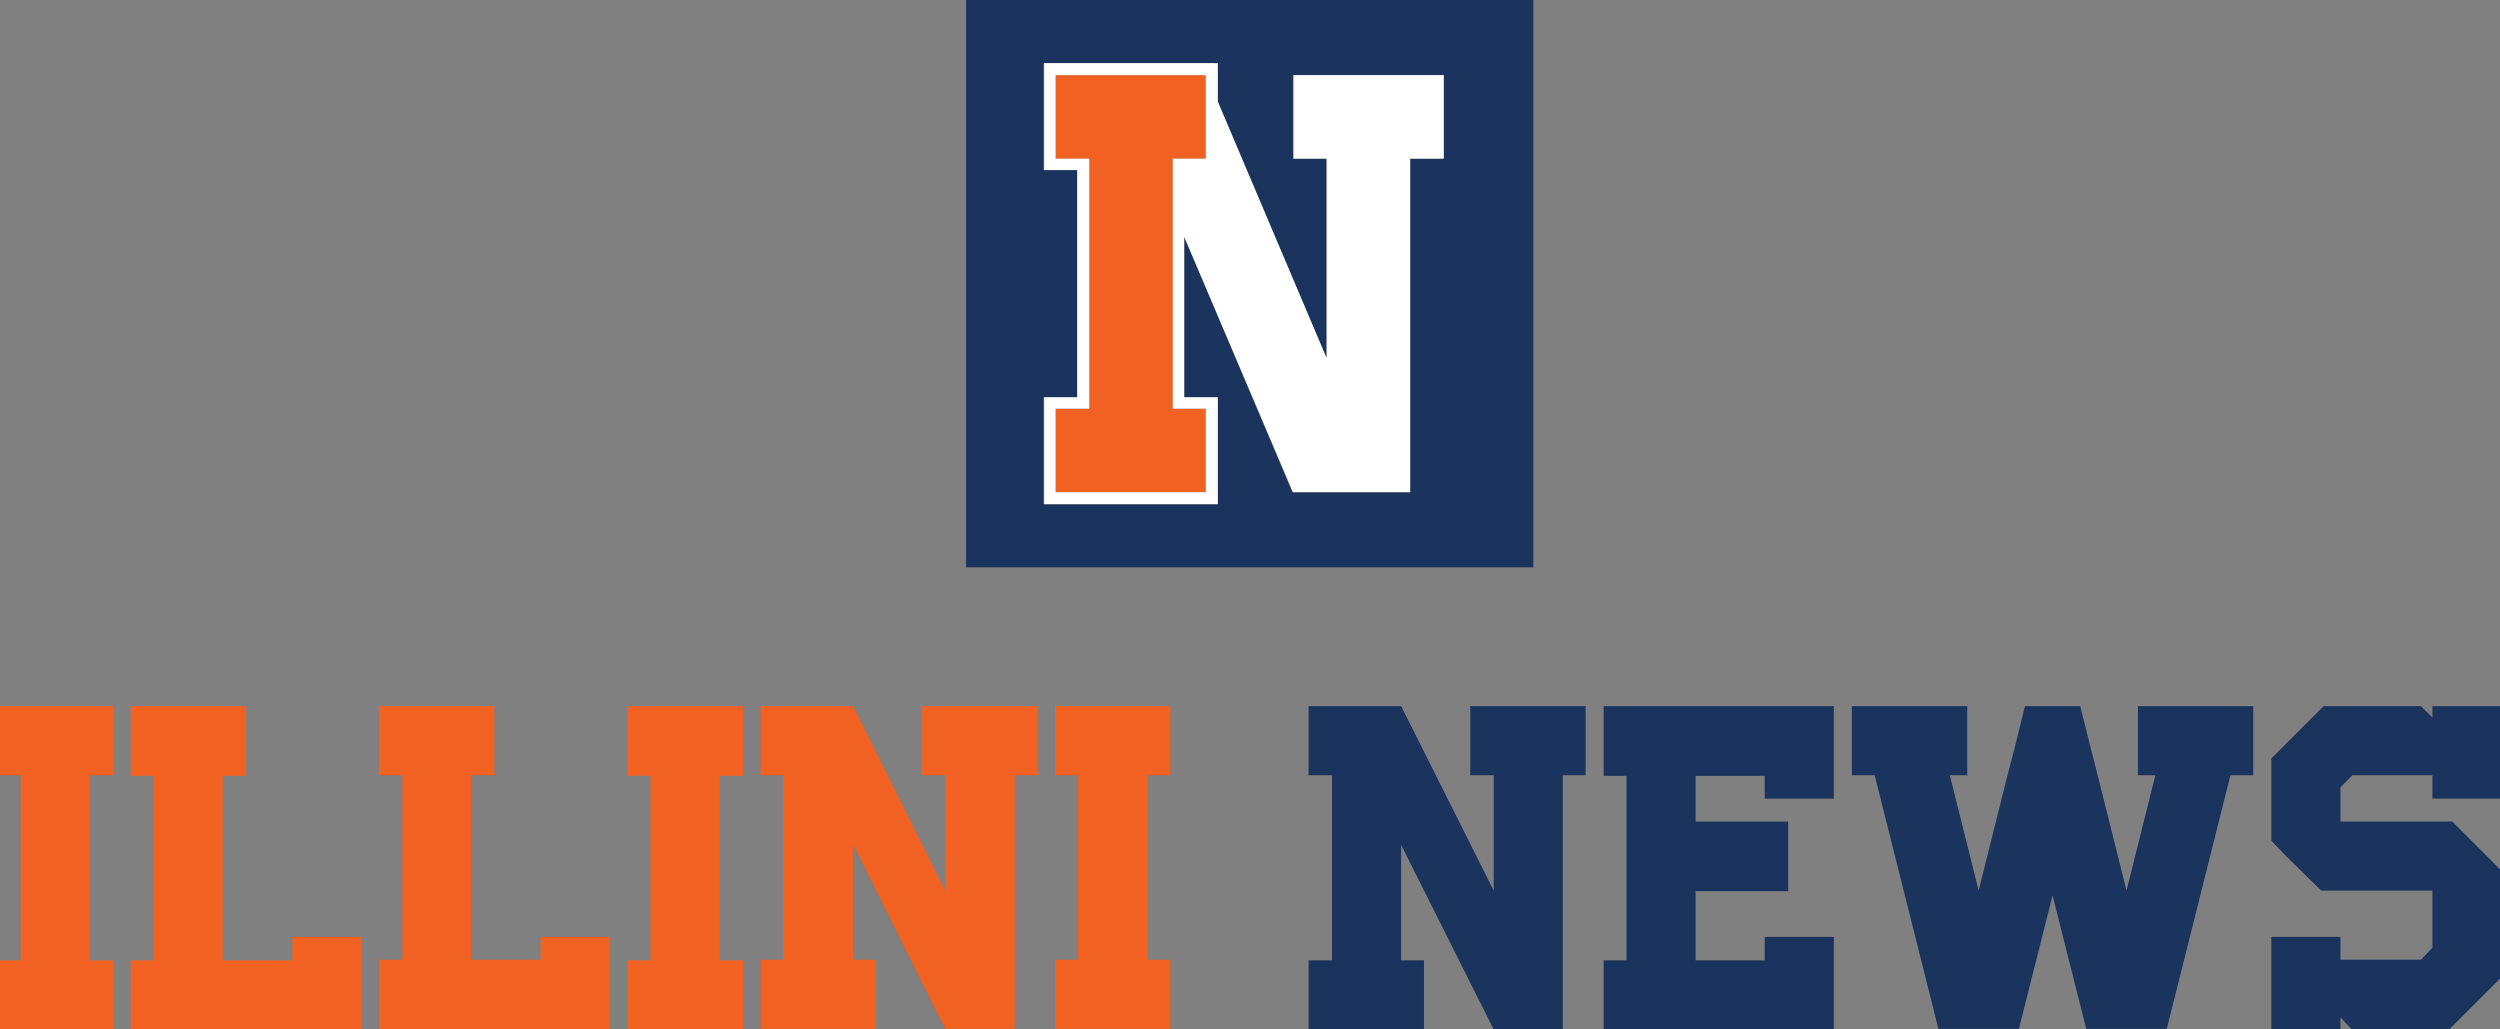 <?xml version="1.0" encoding="UTF-8" standalone="no"?> <svg xmlns:inkscape="http://www.inkscape.org/namespaces/inkscape" xmlns:sodipodi="http://sodipodi.sourceforge.net/DTD/sodipodi-0.dtd" xmlns="http://www.w3.org/2000/svg" xmlns:svg="http://www.w3.org/2000/svg" xmlns:rdf="http://www.w3.org/1999/02/22-rdf-syntax-ns#" xmlns:cc="http://creativecommons.org/ns#" xmlns:dc="http://purl.org/dc/elements/1.1/" version="1.2" viewBox="0 0 416 171.3" width="416" height="171.3" id="svg111" sodipodi:docname="illini news logo.svg" inkscape:version="1.2.2 (732a01da63, 2022-12-09)"><rect x="0" y="0" width="416" height="171.3" fill="#808080" stroke="none"/><defs id="defs115"></defs><title id="title2">ILLINI NEWS_LOGO_FA-ai</title><style id="style4"> .s0 { fill: #ffffff } .s1 { fill: #000000 } .s2 { fill: #f06122 } .s3 { fill: #1a345e } .s4 { fill: #1d1d1b } </style><g id="COMBINATION LOGO IN FULL COLOR"><g id="g108"><g id="g557" transform="translate(-13.817,1056.1)"><g id="g100-4" transform="translate(-203.333,-1373.9)"><path id="path94-1" fill-rule="evenodd" class="s3" d="m 472.3,317.8 v 94.4 h -94.4 v -94.4 z m -15,26.4 v -13.9 h -25 v 13.9 h 5.6 v 33.2 l -18.2,-42.7 v -5 -0.1 l -0.6,-1.3 h -28.3 v 17.8 h 5.6 v 37.8 h -5.6 v 17.8 h 28.9 v -17.8 h -5.5 v -26.7 l 18,42.5 h 0.1 19.5 v -55.5 z" style="fill:#1a345e"></path><path id="path96-9" class="s2" d="m 417.8,330.3 v 0.1 13.8 h -5.5 v 8.4 33.2 h 5.5 v 13.9 h -5.5 -13.9 -5.6 v -13.9 h 5.6 v -41.6 h -5.6 v -13.9 h 5.6 13.9 z" style="fill:#f06122"></path><path id="path98-4" fill-rule="evenodd" class="s0" d="m 457.4,330.3 v 13.9 h -5.6 v 55.5 h -19.4 -0.1 l -18.1,-42.5 v 26.7 h 5.6 v 17.8 h -28.9 v -17.8 h 5.5 v -37.8 h -5.5 v -17.8 h 28.9 v 6.4 l 18.1,42.7 v -33.2 h -5.5 v -13.9 z m -39.6,0 h -25 v 13.9 h 5.6 v 41.6 h -5.6 v 13.9 h 25 v -13.9 h -5.5 v -41.6 h 5.5 z" style="fill:#ffffff"></path></g><path id="path102-3" fill-rule="evenodd" class="s2" d="m 13.467,-938.6 h 19.2 v 11.5 h -3.9 v 30.8 h 3.9 v 11.5 h -19.2 v -11.5 h 3.8 v -30.8 h -3.8 z m 49,38.4 h 11.5 v 15.4 h -38.4 v -11.5 h 3.8 V -927 h -3.8 v -11.6 h 19.2 v 11.6 h -3.9 v 30.7 h 11.6 z m 41.3,0 h 11.5 v 15.4 h -38.4 v -11.6 h 3.9 v -30.7 h -3.9 v -11.5 h 19.2 v 11.5 h -3.8 v 30.7 h 11.5 z m 14.5,-38.4 h 19.2 v 11.6 h -3.9 v 30.7 h 3.9 v 11.5 h -19.2 v -11.5 h 3.8 V -927 h -3.8 z m 49,0 h 19.2 v 11.5 h -3.8 v 42.2 h -11.6 l -15.3,-30.7 v 19.2 h 3.8 v 11.5 h -19.2 v -11.5 h 3.8 v -30.7 h -3.8 v -11.5 h 15.4 l 15.3,30.7 v -19.2 h -3.8 z m 22.1,0 h 19.2 v 11.5 h -3.8 v 30.7 h 3.8 v 11.5 h -19.2 v -11.5 h 3.8 v -30.7 h -3.8 z" style="fill:#f06122"></path><path id="path104-7" fill-rule="evenodd" class="s3" d="m 258.467,-938.6 h 19.2 v 11.5 h -3.8 v 42.3 h -11.5 l -15.4,-30.7 v 19.2 h 3.8 v 11.5 h -19.2 v -11.5 h 3.9 v -30.8 h -3.9 v -11.5 h 15.4 l 15.4,30.7 v -19.2 h -3.9 z m 22.2,0 h 38.3 v 15.4 h -11.5 v -3.8 h -11.5 v 7.6 h 15.4 v 11.6 h -15.4 v 11.5 h 11.5 v -3.9 h 11.5 v 15.4 h -38.3 v -11.5 h 3.8 V -927 h -3.8 z m 88.9,0 h 19.2 v 11.5 h -3.8 l -10.6,42.2 h -13.4 l -2.9,-11.5 -2.7,-10.7 -2.7,10.7 -2.9,11.5 h -13.4 l -10.6,-42.2 h -3.8 v -11.5 h 19.2 v 11.5 h -2.9 l 4.8,19.2 4.8,-19.2 1.3,-5 1.6,-6.5 h 9.2 l 1.6,6.4 1.3,5.1 4.8,19.2 4.8,-19.2 h -2.9 z m 33.7,13.5 v 5.7 h 18.6 l 8.3,8.3 v 17.5 l -8.8,8.8 h -16.2 l -1.9,-2 v 2 h -11.5 v -15.4 h 11.5 v 3.8 h 13.4 l 1.9,-2 v -9.5 h -18.5 l -5.8,-5.7 -2.5,-2.6 v -13.7 l 8.7,-8.7 h 16.2 l 1.9,1.9 v -1.9 h 11.6 v 15.4 h -11.6 v -3.9 h -13.3 z" style="fill:#1a345e"></path></g></g></g></svg> 